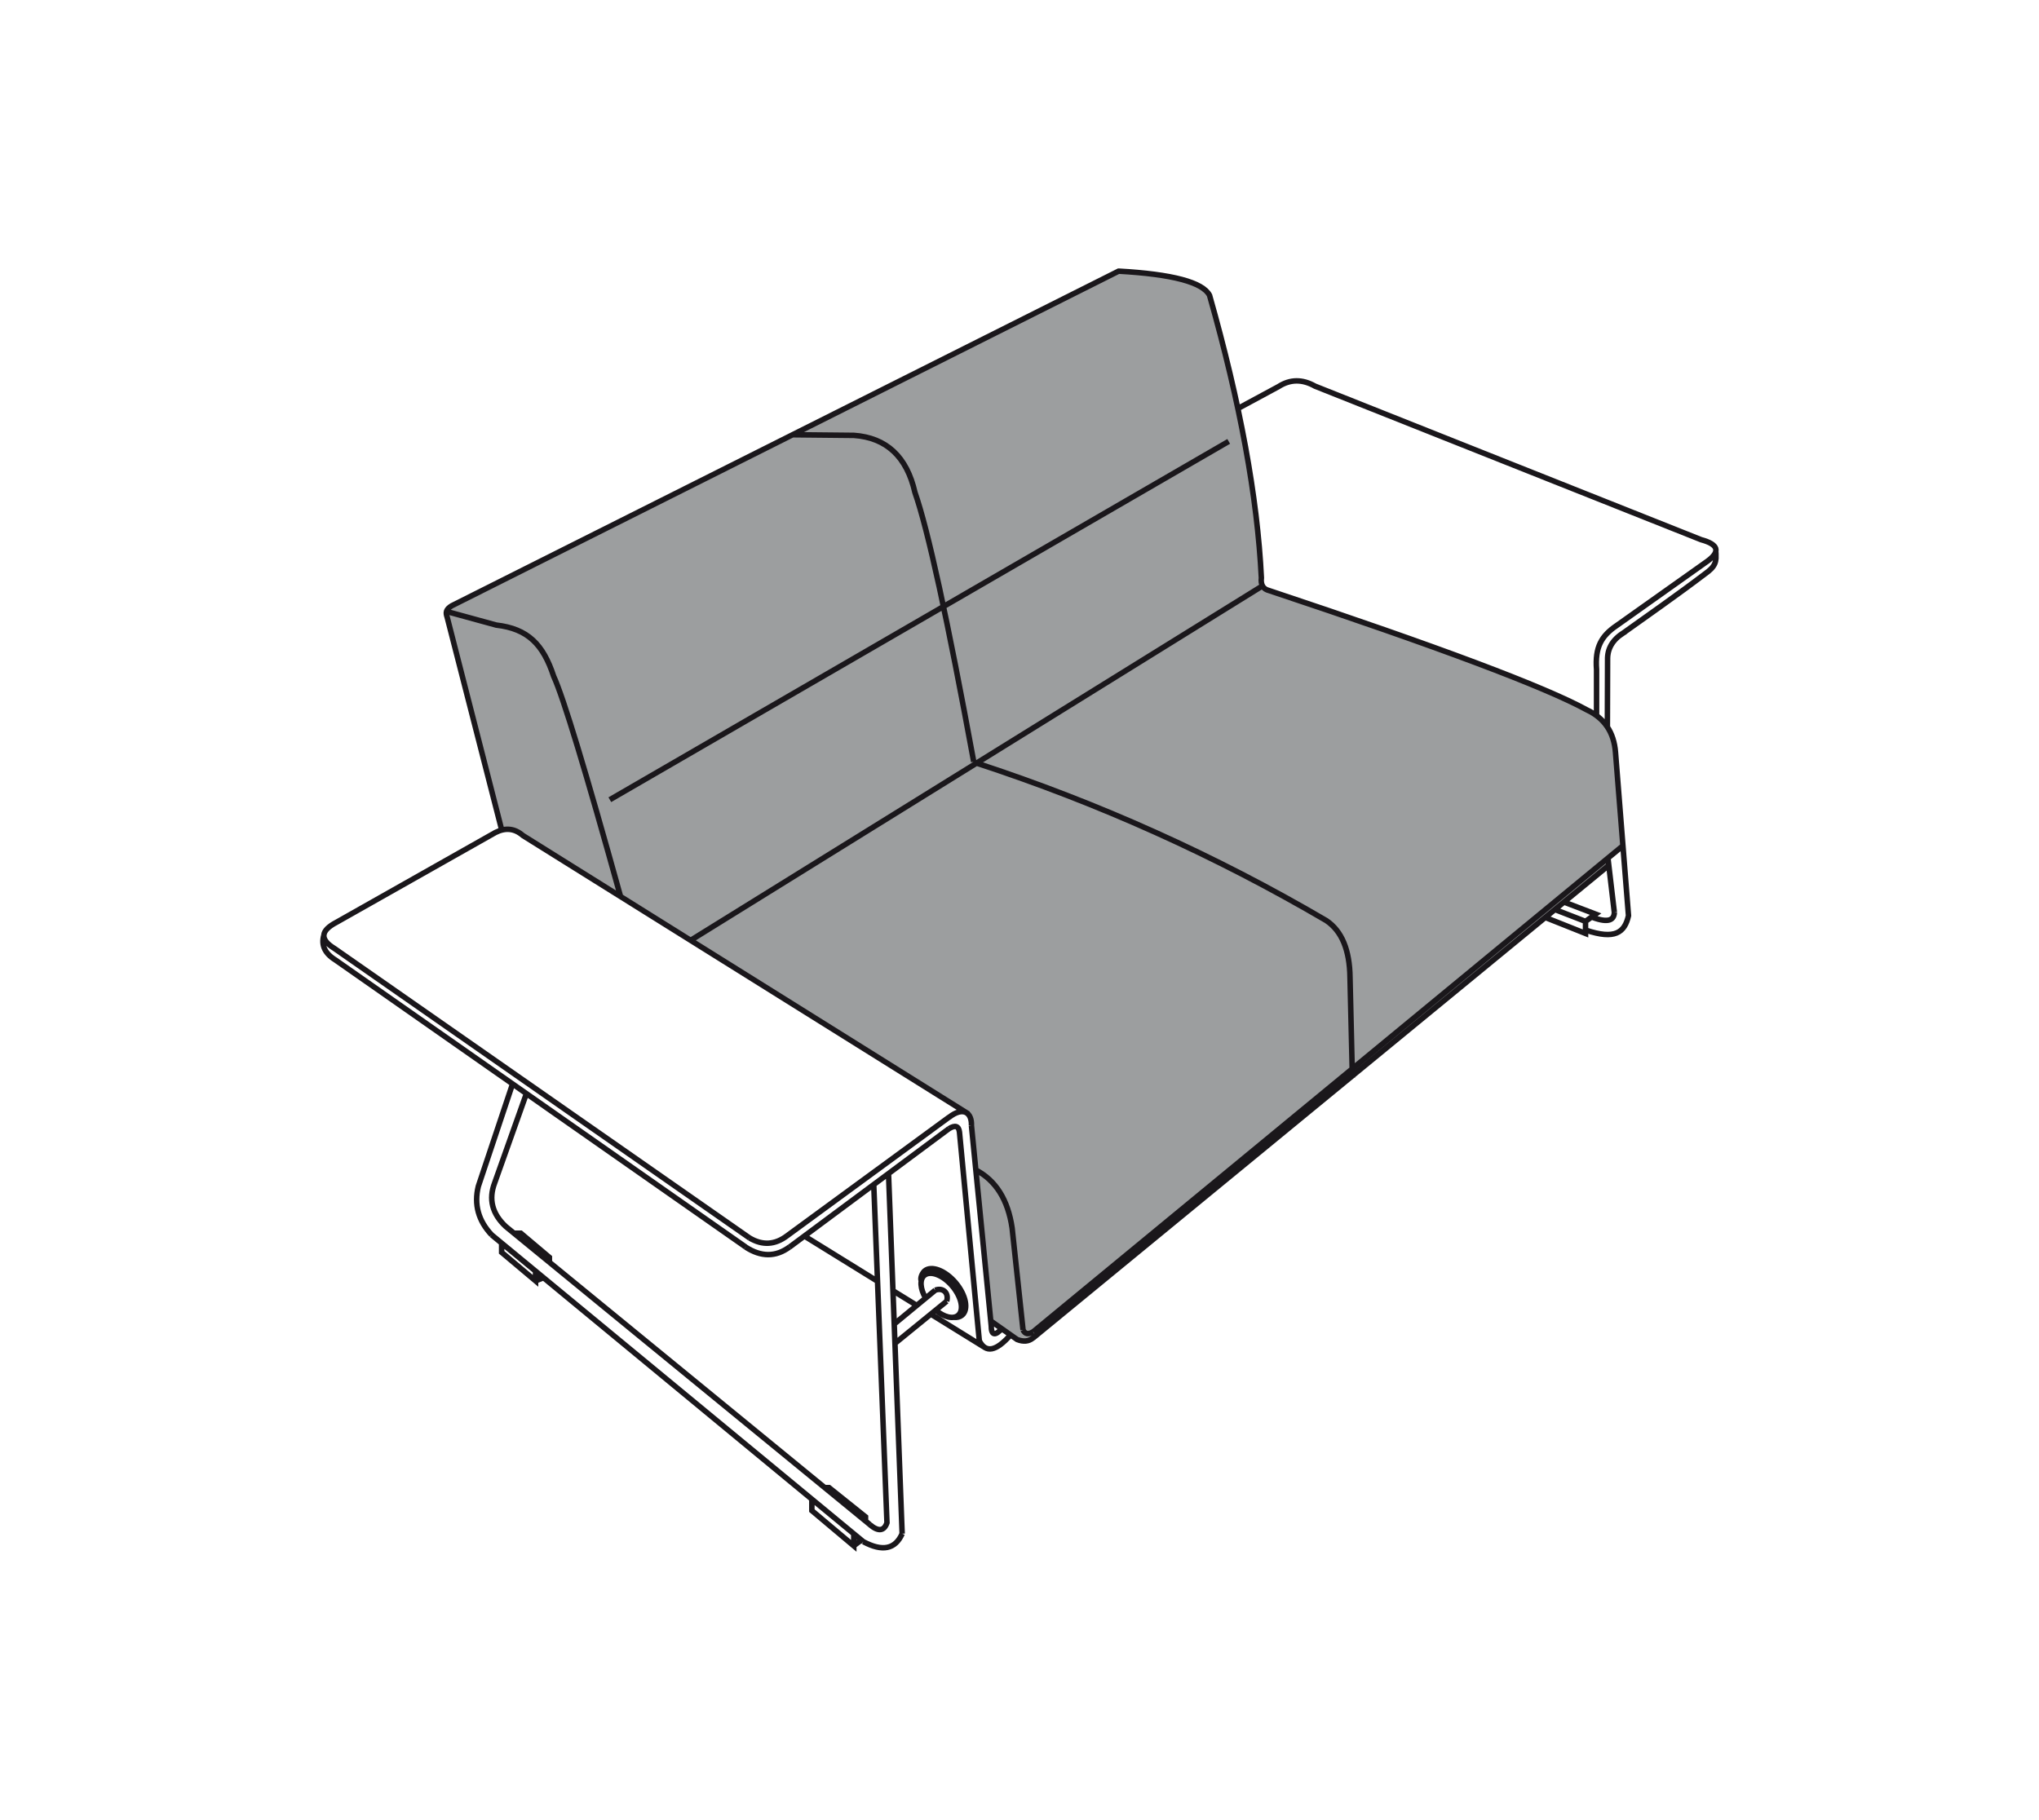 <?xml version="1.0" encoding="utf-8"?>
<!-- Generator: Adobe Illustrator 26.0.2, SVG Export Plug-In . SVG Version: 6.00 Build 0)  -->
<svg version="1.1" id="Layer_1" xmlns="http://www.w3.org/2000/svg" xmlns:xlink="http://www.w3.org/1999/xlink" x="0px" y="0px"
	 viewBox="0 0 196 175" style="enable-background:new 0 0 196 175;" xml:space="preserve">
<style type="text/css">
	.st0{clip-path:url(#SVGID_00000085935211891385717410000011230429954785580719_);fill:#9C9E9F;}
	
		.st1{clip-path:url(#SVGID_00000085935211891385717410000011230429954785580719_);fill:none;stroke:#1A171B;stroke-width:0.528;stroke-miterlimit:22.926;}
</style>
<g>
	<g>
		<defs>
			<rect id="SVGID_1_" x="30.78" y="25.81" width="134.43" height="123.38"/>
		</defs>
		<clipPath id="SVGID_00000178894546438104181140000006603000603505385105_">
			<use xlink:href="#SVGID_1_"  style="overflow:visible;"/>
		</clipPath>
		<path style="clip-path:url(#SVGID_00000178894546438104181140000006603000603505385105_);fill:#9C9E9F;" d="M48,78.91l0.23,0.91
			c0,0,1.17-0.08,1.72,0.3s13.9,8.72,19.75,12.38c5.84,3.65,22.14,13.68,22.82,14.26c0.68,0.58,0.84,1.33,1.06,3.54
			c0.22,2.21,1.65,16.72,1.65,16.72s2.33,1.84,3.13,1.93c0.8,0.08,5.26-3.84,6.98-5.25c1.72-1.41,28.24-23.19,30.64-25.16
			c2.4-1.97,18.26-15,18.68-15.18l-0.1-0.87l1.45-1.15c0,0-0.53-8.91-0.85-9.88c-0.32-0.97-0.44-2.43-4.86-4.3
			c-4.42-1.87-22.72-8.68-25.78-9.52c-3.06-0.85-3.22-1.17-3.27-2.07c-0.05-0.9-1.03-11.08-2.34-16.63
			c-1.31-5.56-2.38-10.62-3.12-11.07c-0.74-0.46-6.06-2.15-7.83-1.75c-1.78,0.4-6.15,2.85-8.29,3.92
			c-2.14,1.07-24.08,12.08-29.42,14.76c-5.34,2.68-23.9,12-25.03,12.56c-1.13,0.56-2.5,0.92-2.31,1.67
			c0.19,0.75,0.78,3.05,1.33,5.21c0.55,2.16,3.22,12.57,3.4,13.26L48,78.91z"/>
		
			<path style="clip-path:url(#SVGID_00000178894546438104181140000006603000603505385105_);fill:none;stroke:#1A171B;stroke-width:0.528;stroke-miterlimit:22.926;" d="
			M93.09,107.1L50.26,80.33c-0.78-0.68-1.66-0.78-2.63-0.29l-15.29,8.64c-1.55,0.81-1.61,1.65-0.18,2.52l39.88,27.82 M31.13,89.93
			c-0.27,0.95,0.1,1.74,1.1,2.36l39.44,27.6 M72.04,119.02c1.25,0.75,2.46,0.68,3.64-0.22 M71.67,119.9c1.49,0.97,2.9,0.97,4.22,0
			 M75.68,118.8l15.54-11.38 M75.9,119.9l15.32-11.38 M91.22,107.43c1.4-1.09,2.21-0.43,2.16,0.79 M91.22,108.52
			c0.6-0.37,0.94-0.26,1.01,0.33l1.91,20.09 M93.38,108.22l1.9,19.23 M94.15,128.94c0.61,1.17,1.59,0.99,2.96-0.56 M95.28,127.44
			c0,0.98,0.37,1.05,1.12,0.21 M49.27,104.22l-3.29,9.84c-0.43,1.75,0,3.31,1.28,4.67 M50.6,105.15l-3.05,8.58
			c-0.6,1.57-0.24,2.97,1.06,4.19l35,28.66 M47.26,118.73l35.73,29.5 M82.99,148.23c1.83,0.98,3.07,0.73,3.73-0.77 M83.61,146.59
			c0.82,0.69,1.37,0.63,1.65-0.18l-1.27-32.51 M86.72,147.46l-1.31-34.63 M48.22,119.52v0.89l3.26,2.74v-0.92 M51.49,123.15
			l0.76-0.3 M49.4,118.57h0.66l2.75,2.32v0.46 M78.04,144.14v1.1l4.03,3.39v-1.19 M82.07,148.62l0.73-0.55 M79.27,143.03h0.42
			l3.51,2.81v0.43 M77.32,118.84l7.02,4.34 M85.87,124.12l2.27,1.4 M89.51,126.37l5.16,3.19 M85.96,127.3l3.94-3.25 M86.03,129.16
			l4.97-4.05 M89.9,124.05c0.68-0.27,1.34,0.19,1.1,1.06 M88.98,124.82c-0.53-0.9-0.6-1.81-0.13-2.2c0.59-0.49,1.79-0.03,2.69,1.03
			c0.9,1.07,1.15,2.33,0.56,2.82c-0.48,0.4-1.36,0.17-2.15-0.5 M88.56,123.17c-0.14-0.32,0.12-0.8,0.33-0.98
			c0.65-0.54,1.98-0.03,2.97,1.14c0.99,1.18,1.27,2.57,0.62,3.12c-0.21,0.17-0.47,0.24-0.78,0.21 M93.8,112.49
			c1.93,1.01,3.09,2.87,3.49,5.58l1.05,9.8 M95.24,127.01l2.53,1.78c0.61,0.24,1.12,0.19,1.53-0.15 M98.34,127.87
			c0.19,0.4,0.51,0.46,0.96,0.18 M99.31,128.05L156,81.32 M99.3,128.65l55.34-45.45 M153.08,88.2c1.59,0.59,2.07,0.22,2.1-0.47
			 M152.47,89.44c2.76,0.92,3.7,0.24,4.07-1.4l-1.25-15.71 M155.18,87.73l-0.62-5.26 M149.47,87.45l2.94,1.14v1.16l-3.87-1.54
			 M150.34,86.73l3.04,1.16l-0.96,0.69 M155.29,72.33c-0.15-1.92-1.06-3.28-2.74-4.07c-4.05-2.22-14.24-6.05-30.56-11.48
			c-0.57-0.14-0.82-0.55-0.74-1.23c-0.38-7.75-2.04-16.8-4.98-27.15c-0.64-1.26-3.56-2.04-8.74-2.33l-64.1,32.17
			c-0.6,0.36-0.59,0.67-0.45,1.09l5.25,20.48 M42.92,58.79l4.78,1.31c3.04,0.35,4.51,1.85,5.52,4.92c0.94,2.04,3.08,9.11,6.43,21.18
			 M58.62,76.89l59.49-34.45 M93.6,73.24c-2.52-13.7-4.4-22.33-5.65-25.89c-0.78-3.44-2.74-5.27-5.87-5.49L76.2,41.8 M66.39,90.41
			l54.97-34.08 M93.87,73.37c11.71,3.83,22.92,8.87,33.62,15.14c1.49,1,2.25,2.83,2.28,5.48c0.07,2.87,0.15,6.08,0.23,9.63
			 M118.99,39.28l3.91-2.11c1.12-0.72,2.29-0.73,3.51-0.04l37.11,14.76c1.66,0.45,1.87,1.13,0.63,2.05l-8.74,6.2
			c-1.49,1.01-2.1,2.09-1.94,4.23l0,4.44 M154.51,69.9l0.02-6.63c0.03-1.05,0.6-1.9,1.72-2.54 M164.93,53
			c0.1,1.04-0.05,1.48-1.04,2.18c-2.52,1.92-5.94,4.32-8.23,5.95"/>
	</g>
</g>
</svg>
